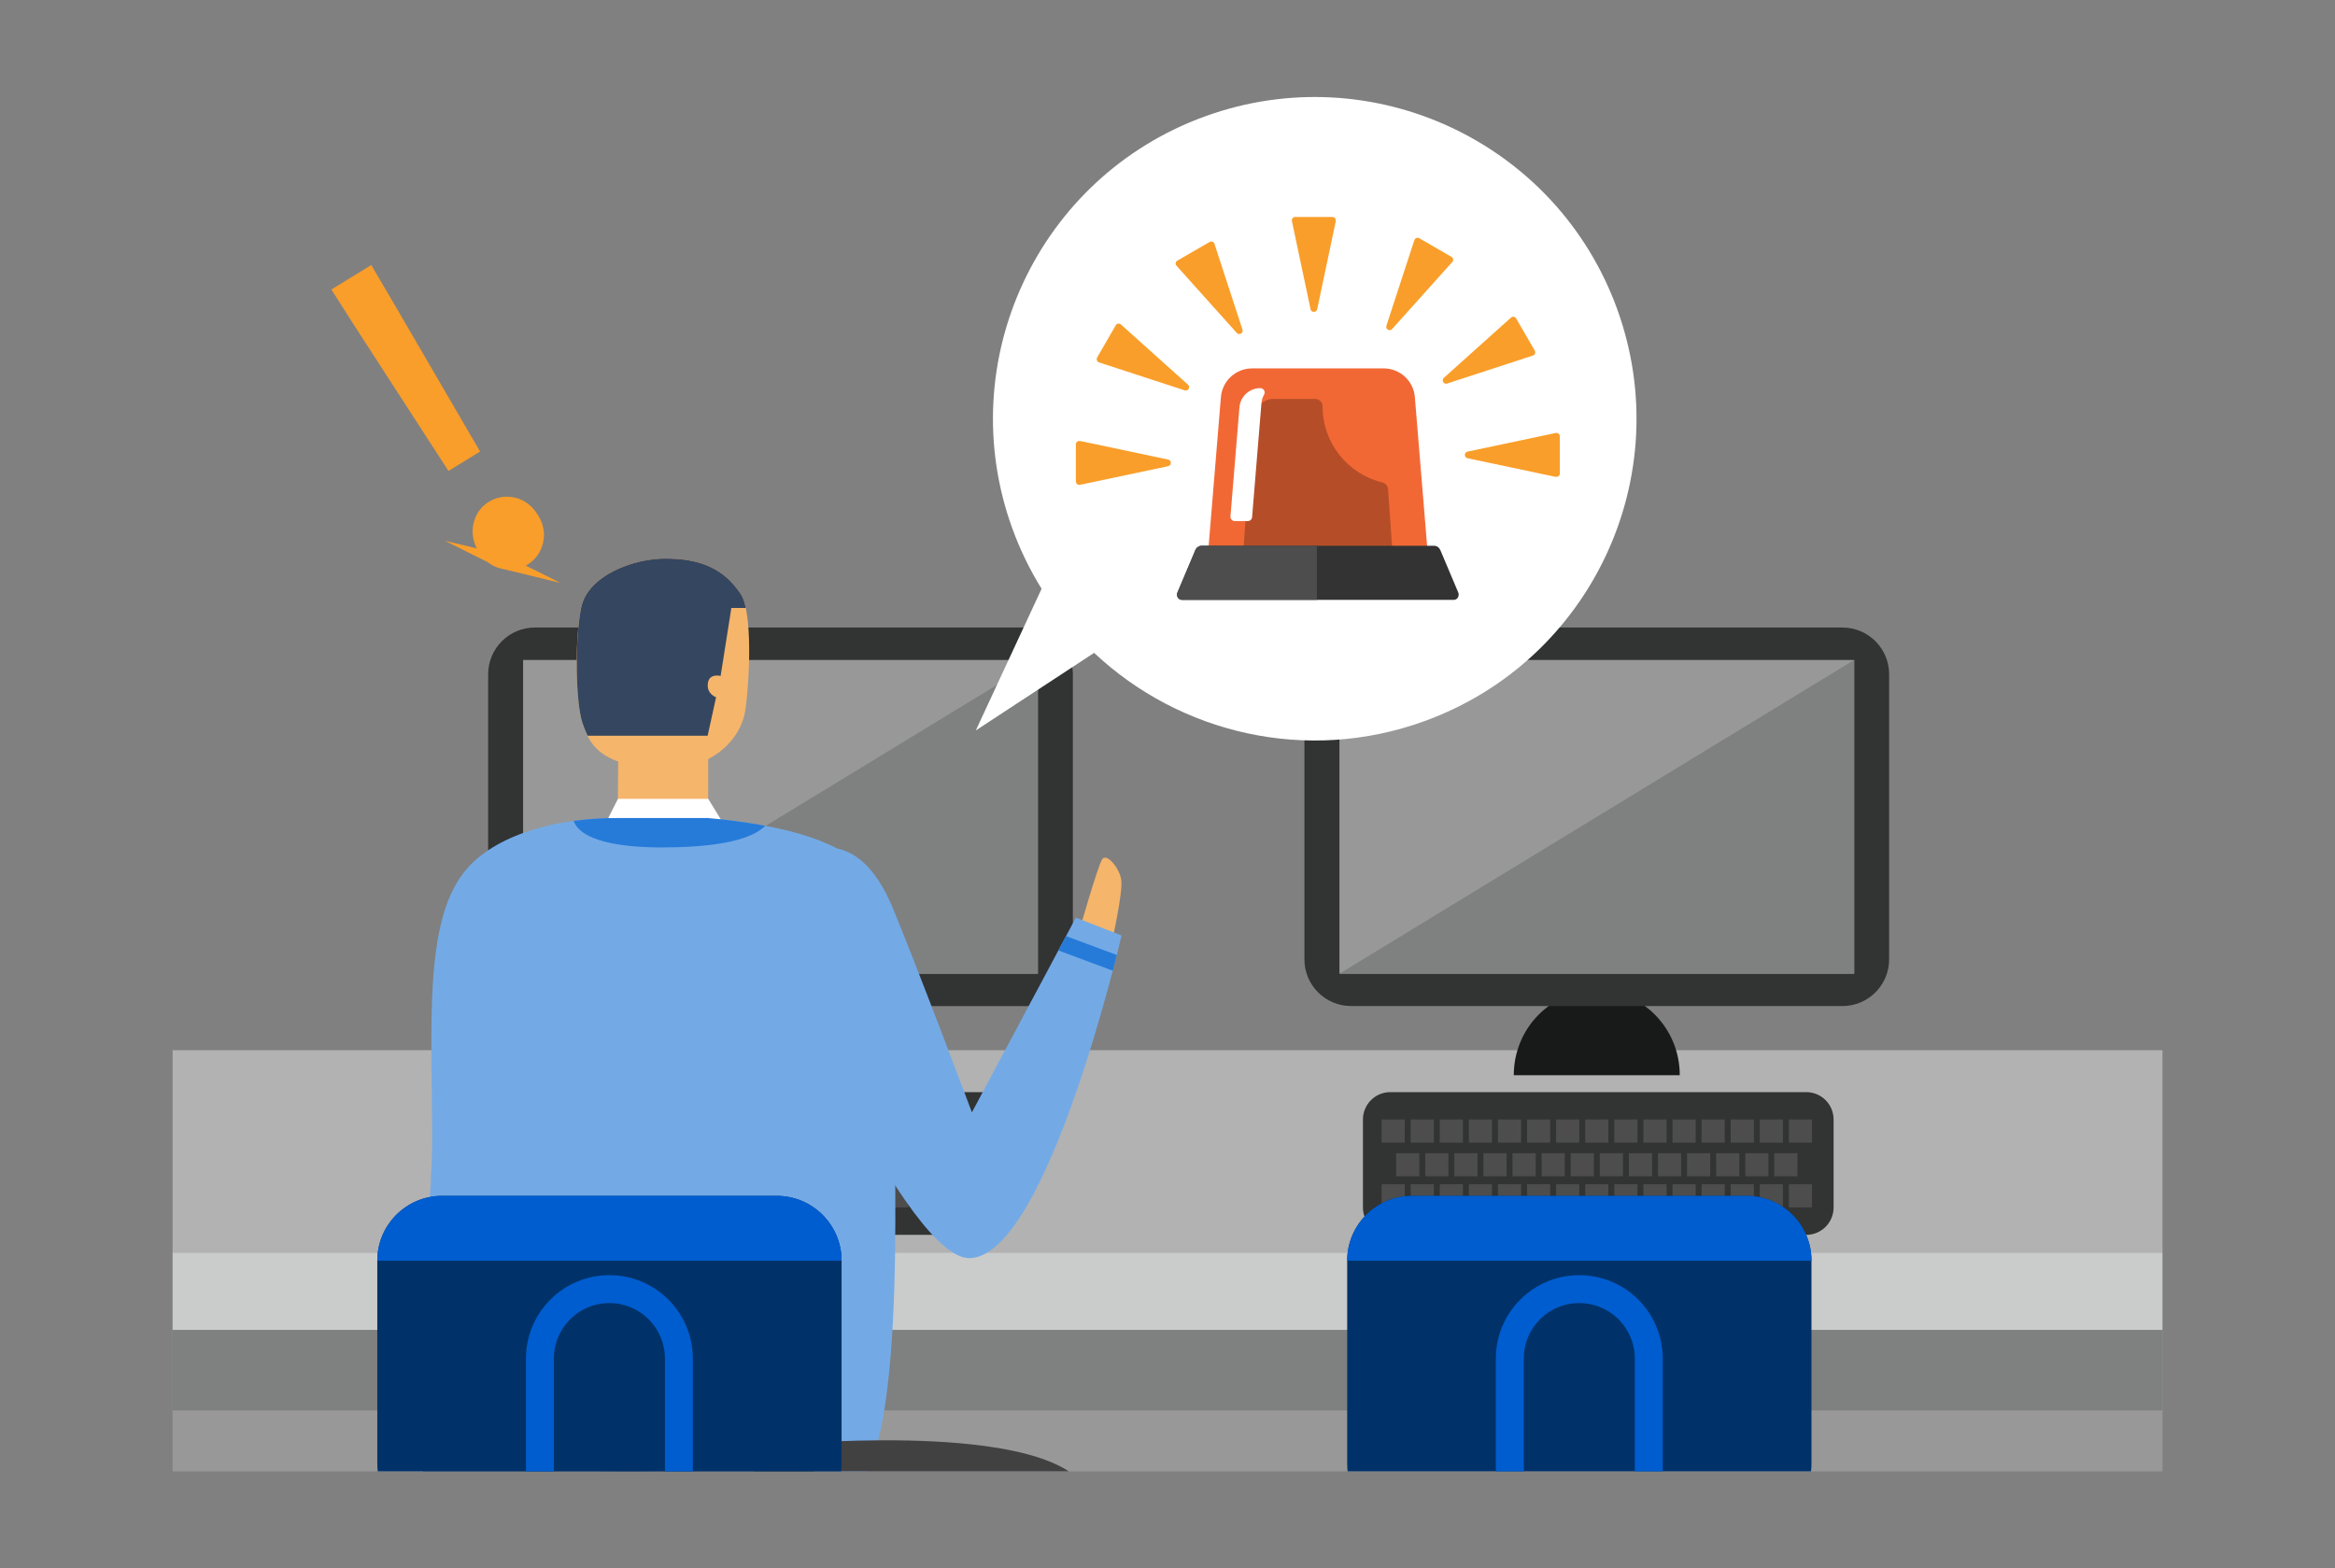 <?xml version="1.0" encoding="UTF-8"?><svg id="_レイヤー_1" xmlns="http://www.w3.org/2000/svg" xmlns:xlink="http://www.w3.org/1999/xlink" viewBox="0 0 334.69 224.82"><rect x="0" y="0" width="334.69" height="224.82" fill="#808080" stroke="none"/><defs><style>.cls-1{fill:#005dd0;}.cls-2{fill:#354660;}.cls-3{fill:#fff;}.cls-4{fill:#424142;}.cls-5{fill:#f5b56b;}.cls-6{fill:#989898;}.cls-7{fill:#fdffff;}.cls-8,.cls-9{fill:#f99e2a;}.cls-10{fill:#b2b2b2;}.cls-11{fill:#4d4d4d;}.cls-12{fill:#323333;}.cls-13{fill:#b54e28;}.cls-14{fill:#267bd9;}.cls-15{fill:#333;}.cls-16{fill:#cacbcb;}.cls-17{fill:#f26835;}.cls-9{stroke:#f99e2a;stroke-width:2px;}.cls-9,.cls-18,.cls-19{stroke-miterlimit:10;}.cls-20{fill:#808a93;}.cls-21{fill:#7f8080;}.cls-22{clip-path:url(#clippath);}.cls-23{fill:#181919;}.cls-24{fill:#73aae6;}.cls-25,.cls-18,.cls-19{fill:none;}.cls-18{stroke:#d3b3ad;}.cls-26{fill:#ce3926;}.cls-27{fill:rgba(253,255,255,.44);}.cls-28{fill:#9c2b24;}.cls-29{fill:#003269;}.cls-19{stroke:#005dd0;stroke-width:4px;}</style><clipPath id="clippath"><rect class="cls-25" x="24.74" y="28.1" width="285.22" height="182.82"/></clipPath></defs><g class="cls-22"><rect class="cls-20" x="-94.16" y="178.69" width="585.38" height="128.81"/><rect class="cls-18" x="-65.71" y="-94.83" width="528.47" height="367.04"/><g><g><rect class="cls-16" x="-53.95" y="179.55" width="682.67" height="11.11"/><g><rect class="cls-6" x="-41.13" y="190.66" width="657.04" height="49.85"/><rect class="cls-21" x="-41.13" y="190.66" width="657.04" height="11.53"/></g><rect class="cls-10" x="-53.95" y="150.55" width="682.67" height="29"/></g><g><g><path class="cls-23" d="M111.88,141.97c-6.57,0-11.9,5.45-11.9,12.17h23.79c0-6.72-5.32-12.17-11.89-12.17Z"/><path class="cls-12" d="M76.66,89.96h70.43c3.69,0,6.69,3,6.69,6.69v40.89c0,3.69-3,6.69-6.69,6.69H76.66c-3.69,0-6.69-3-6.69-6.69v-40.89c0-3.69,3-6.69,6.69-6.69Z"/><rect class="cls-6" x="74.98" y="94.61" width="73.78" height="44.97"/><polygon class="cls-21" points="148.77 139.58 74.98 139.58 148.77 94.61 148.77 139.58"/></g><g><path class="cls-12" d="M82.28,156.56h59.62c2.16,0,3.92,1.76,3.92,3.92v12.62c0,2.16-1.75,3.92-3.92,3.92h-59.62c-2.16,0-3.92-1.75-3.92-3.92v-12.62c0-2.16,1.75-3.92,3.92-3.92Z"/><g><rect class="cls-11" x="81.03" y="160.48" width="3.32" height="3.32"/><rect class="cls-11" x="85.2" y="160.48" width="3.32" height="3.32"/><rect class="cls-11" x="89.37" y="160.48" width="3.32" height="3.32"/><rect class="cls-11" x="93.54" y="160.48" width="3.31" height="3.32"/><rect class="cls-11" x="97.71" y="160.48" width="3.32" height="3.32"/><rect class="cls-11" x="101.88" y="160.48" width="3.32" height="3.32"/><rect class="cls-11" x="106.05" y="160.48" width="3.32" height="3.32"/><rect class="cls-11" x="110.22" y="160.48" width="3.32" height="3.32"/><rect class="cls-11" x="114.39" y="160.48" width="3.32" height="3.32"/><rect class="cls-11" x="118.56" y="160.48" width="3.32" height="3.32"/><rect class="cls-11" x="122.73" y="160.48" width="3.32" height="3.32"/><rect class="cls-11" x="126.9" y="160.48" width="3.32" height="3.32"/><rect class="cls-11" x="131.07" y="160.48" width="3.31" height="3.32"/><rect class="cls-11" x="135.24" y="160.48" width="3.31" height="3.32"/><rect class="cls-11" x="139.4" y="160.48" width="3.32" height="3.32"/></g><g><rect class="cls-11" x="81.03" y="169.77" width="3.32" height="3.31"/><rect class="cls-11" x="85.2" y="169.77" width="3.32" height="3.31"/><rect class="cls-11" x="89.37" y="169.77" width="3.32" height="3.31"/><rect class="cls-11" x="93.54" y="169.77" width="3.31" height="3.31"/><rect class="cls-11" x="97.71" y="169.77" width="3.32" height="3.31"/><rect class="cls-11" x="101.88" y="169.77" width="3.32" height="3.31"/><rect class="cls-11" x="106.05" y="169.77" width="3.32" height="3.31"/><rect class="cls-11" x="110.22" y="169.77" width="3.32" height="3.31"/><rect class="cls-11" x="114.39" y="169.77" width="3.32" height="3.31"/><rect class="cls-11" x="118.56" y="169.77" width="3.32" height="3.31"/><rect class="cls-11" x="122.73" y="169.77" width="3.32" height="3.31"/><rect class="cls-11" x="126.9" y="169.77" width="3.32" height="3.31"/><rect class="cls-11" x="131.07" y="169.77" width="3.31" height="3.31"/><rect class="cls-11" x="135.24" y="169.77" width="3.31" height="3.31"/><rect class="cls-11" x="139.4" y="169.77" width="3.32" height="3.31"/></g><g><rect class="cls-11" x="83.11" y="165.32" width="3.32" height="3.31"/><rect class="cls-11" x="87.29" y="165.32" width="3.31" height="3.31"/><rect class="cls-11" x="91.45" y="165.32" width="3.32" height="3.31"/><rect class="cls-11" x="95.62" y="165.32" width="3.32" height="3.31"/><rect class="cls-11" x="99.79" y="165.32" width="3.32" height="3.31"/><rect class="cls-11" x="103.96" y="165.32" width="3.32" height="3.31"/><rect class="cls-11" x="108.13" y="165.32" width="3.32" height="3.31"/><rect class="cls-11" x="112.3" y="165.32" width="3.32" height="3.31"/><rect class="cls-11" x="116.47" y="165.32" width="3.32" height="3.31"/><rect class="cls-11" x="120.64" y="165.32" width="3.32" height="3.31"/><rect class="cls-11" x="124.81" y="165.32" width="3.32" height="3.31"/><rect class="cls-11" x="128.98" y="165.32" width="3.32" height="3.31"/><rect class="cls-11" x="133.15" y="165.32" width="3.32" height="3.31"/><rect class="cls-11" x="137.32" y="165.32" width="3.32" height="3.31"/></g></g></g><g><g><path class="cls-23" d="M228.88,141.97c-6.57,0-11.9,5.45-11.9,12.17h23.79c0-6.72-5.32-12.17-11.89-12.17Z"/><path class="cls-12" d="M193.66,89.96h70.43c3.69,0,6.69,3,6.69,6.69v40.88c0,3.69-3,6.69-6.69,6.69h-70.43c-3.69,0-6.69-3-6.69-6.69v-40.89c0-3.69,3-6.69,6.69-6.69Z"/><rect class="cls-6" x="191.99" y="94.61" width="73.78" height="44.97"/><polygon class="cls-21" points="265.77 139.58 191.99 139.58 265.77 94.61 265.77 139.58"/></g><g><path class="cls-12" d="M199.28,156.56h59.62c2.16,0,3.92,1.75,3.92,3.92v12.62c0,2.16-1.75,3.92-3.92,3.92h-59.62c-2.16,0-3.92-1.76-3.92-3.92v-12.62c0-2.16,1.75-3.92,3.92-3.92Z"/><g><rect class="cls-11" x="198.04" y="160.48" width="3.31" height="3.32"/><rect class="cls-11" x="202.2" y="160.48" width="3.32" height="3.32"/><rect class="cls-11" x="206.37" y="160.48" width="3.32" height="3.32"/><rect class="cls-11" x="210.54" y="160.48" width="3.32" height="3.32"/><rect class="cls-11" x="214.71" y="160.48" width="3.32" height="3.32"/><rect class="cls-11" x="218.88" y="160.48" width="3.32" height="3.32"/><rect class="cls-11" x="223.05" y="160.48" width="3.32" height="3.32"/><rect class="cls-11" x="227.22" y="160.48" width="3.32" height="3.32"/><rect class="cls-11" x="231.39" y="160.48" width="3.32" height="3.32"/><rect class="cls-11" x="235.56" y="160.48" width="3.32" height="3.32"/><rect class="cls-11" x="239.73" y="160.48" width="3.32" height="3.32"/><rect class="cls-11" x="243.9" y="160.48" width="3.32" height="3.32"/><rect class="cls-11" x="248.07" y="160.48" width="3.32" height="3.32"/><rect class="cls-11" x="252.24" y="160.48" width="3.32" height="3.32"/><rect class="cls-11" x="256.41" y="160.48" width="3.32" height="3.32"/></g><g><rect class="cls-11" x="198.04" y="169.77" width="3.31" height="3.31"/><rect class="cls-11" x="202.2" y="169.77" width="3.32" height="3.31"/><rect class="cls-11" x="206.37" y="169.77" width="3.32" height="3.31"/><rect class="cls-11" x="210.54" y="169.77" width="3.32" height="3.31"/><rect class="cls-11" x="214.71" y="169.77" width="3.32" height="3.31"/><rect class="cls-11" x="218.88" y="169.77" width="3.32" height="3.31"/><rect class="cls-11" x="223.05" y="169.77" width="3.32" height="3.31"/><rect class="cls-11" x="227.22" y="169.77" width="3.32" height="3.31"/><rect class="cls-11" x="231.39" y="169.77" width="3.32" height="3.31"/><rect class="cls-11" x="235.56" y="169.77" width="3.32" height="3.31"/><rect class="cls-11" x="239.73" y="169.77" width="3.32" height="3.31"/><rect class="cls-11" x="243.9" y="169.77" width="3.32" height="3.31"/><rect class="cls-11" x="248.07" y="169.77" width="3.32" height="3.31"/><rect class="cls-11" x="252.24" y="169.77" width="3.32" height="3.31"/><rect class="cls-11" x="256.41" y="169.77" width="3.32" height="3.31"/></g><g><rect class="cls-11" x="200.12" y="165.32" width="3.32" height="3.31"/><rect class="cls-11" x="204.29" y="165.32" width="3.32" height="3.31"/><rect class="cls-11" x="208.46" y="165.32" width="3.32" height="3.31"/><rect class="cls-11" x="212.63" y="165.32" width="3.32" height="3.31"/><rect class="cls-11" x="216.8" y="165.32" width="3.32" height="3.31"/><rect class="cls-11" x="220.97" y="165.32" width="3.31" height="3.31"/><rect class="cls-11" x="225.14" y="165.32" width="3.32" height="3.31"/><rect class="cls-11" x="229.31" y="165.32" width="3.32" height="3.31"/><rect class="cls-11" x="233.48" y="165.32" width="3.32" height="3.31"/><rect class="cls-11" x="237.65" y="165.32" width="3.32" height="3.31"/><rect class="cls-11" x="241.82" y="165.32" width="3.32" height="3.31"/><rect class="cls-11" x="245.99" y="165.32" width="3.32" height="3.31"/><rect class="cls-11" x="250.16" y="165.32" width="3.32" height="3.31"/><rect class="cls-11" x="254.32" y="165.32" width="3.32" height="3.31"/></g></g></g><g><path class="cls-12" d="M73.03,229.61h26.35l-3.68,47.05h12.48s16.54-54.37,5.36-61.46c-11.17-7.09-39.76-3.41-39.76-3.41l-.75,17.82Z"/><path class="cls-5" d="M95.48,80.07c-4.68-.03-11.24,2.44-12.18,7-.94,4.54-.83,13.66,.2,16.64,1,2.89,2.31,5.83,10.32,6.45,8.01,.63,12.38-4.08,13.01-8.34,.62-4.22,1.07-14.02-.64-16.63-2.5-3.81-5.97-5.09-10.72-5.13Z"/><polygon class="cls-5" points="101.51 118.43 101.52 106.45 88.63 106.45 88.53 118.43 101.51 118.43"/><path class="cls-2" d="M95.48,80.07c4.74,.03,8.22,1.32,10.72,5.13,.3,.45,.53,1.13,.7,1.95h-2.07l-1.54,9.75s-1.65-.45-1.83,1.06c-.2,1.54,1.18,1.99,1.18,1.99l-1.21,5.52h-17.2c-.29-.58-.51-1.17-.72-1.76-1.03-2.98-1.14-12.1-.2-16.64,.94-4.56,7.5-7.04,12.18-7Z"/><path class="cls-5" d="M154.64,133.64s2.71-9.52,3.35-10.47c.62-.93,2.5,1.25,2.73,3,.26,1.77-1.4,9.13-1.4,9.13l-4.69-1.66Z"/><path class="cls-24" d="M123.19,123.83c-4.87-4.46-14.83-5.91-21.68-6.56h-12.98c-8.49-.05-17.72,2.29-22.03,7.78-5.81,7.38-4.56,22.47-4.56,38.34s-5.48,50.48,.64,50.48h58.1c9.53,0,7.43-45.98,7.52-56.35,.09-10.28-.9-29.93-5-33.69Z"/><path class="cls-24" d="M111.4,137.03c-2.44-5.84-2.45-11.88,3.02-14.51,4.88-2.35,9.96-1.05,13.59,7.74,3.62,8.75,11.3,29.2,11.3,29.2l14.9-27.91,6.55,2.55s-10.54,45.68-21.65,46.26c-9,.48-27.7-43.33-27.7-43.33Z"/><path class="cls-4" d="M59.73,221.91c.73-14.08,2.85-23.77,2.85-23.77h51.4s2.83,9.26,3.88,23.77c.42,3.69-2.72,7.7-9.71,7.7h-39.62c-5.77,0-8.81-3.53-8.81-7.7Z"/><path class="cls-4" d="M107.43,229.61h26.35l-3.68,47.05h17.6s16.54-58.74,5.37-65.82c-11.17-7.09-44.88-3.42-44.88-3.42l-.75,22.19Z"/><polygon class="cls-3" points="103.32 117.46 101.52 114.52 88.58 114.52 87.18 117.27 103.32 117.46"/><path class="cls-14" d="M95.02,121.49c-10.01,0-12.32-2.37-12.8-3.81,2.09-.29,4.22-.42,6.31-.41h12.98c2.45,.23,5.3,.57,8.17,1.1-1.13,1.2-4.4,3.11-14.66,3.11Z"/><path class="cls-14" d="M159.49,139.15l-7.79-2.9,1.1-2.06,7.28,2.71c-.17,.66-.36,1.41-.58,2.26Z"/></g><g><path class="cls-26" d="M263.11,238.16c0,7.45-6.04,13.48-13.48,13.48h-46.5c-7.45,0-13.49-6.04-13.49-13.48h0c0-7.45,6.04-13.48,13.49-13.48h46.5c7.45,0,13.48,6.04,13.48,13.48h0Z"/><path class="cls-29" d="M259.65,209.82c0,5.14-4.16,9.3-9.3,9.3h-47.96c-5.13,0-9.29-4.16-9.29-9.3v-29.1c0-5.13,4.16-9.29,9.29-9.29h47.96c5.14,0,9.3,4.16,9.3,9.29v29.1Z"/><path class="cls-28" d="M263.11,238.17c0-7.45-6.04-13.49-13.49-13.49h-46.5c-7.13,0-12.97,5.54-13.45,12.55-.02,.31-.03,.62-.03,.94h73.47Z"/><path class="cls-1" d="M250.35,171.43h-47.96c-5.13,0-9.29,4.16-9.29,9.29h66.56c0-5.13-4.16-9.29-9.3-9.29Z"/><path class="cls-19" d="M236.33,234.19c0,5.5-4.46,9.96-9.96,9.96s-9.96-4.46-9.96-9.96v-39.43c0-5.5,4.46-9.96,9.96-9.96s9.96,4.46,9.96,9.96v39.43Z"/></g><g><path class="cls-26" d="M124.09,238.16c0,7.45-6.04,13.48-13.49,13.48h-46.5c-7.45,0-13.49-6.04-13.49-13.48h0c0-7.45,6.04-13.48,13.49-13.48h46.5c7.45,0,13.49,6.04,13.49,13.48h0Z"/><path class="cls-29" d="M120.63,209.82c0,5.14-4.17,9.3-9.3,9.3H63.37c-5.13,0-9.29-4.16-9.29-9.3v-29.1c0-5.13,4.16-9.29,9.29-9.29h47.96c5.13,0,9.3,4.16,9.3,9.29v29.1Z"/><path class="cls-28" d="M124.09,238.17c0-7.45-6.04-13.49-13.49-13.49h-46.5c-7.13,0-12.97,5.54-13.45,12.55-.02,.31-.03,.62-.03,.94H124.09Z"/><path class="cls-1" d="M111.33,171.43H63.37c-5.13,0-9.29,4.16-9.29,9.29H120.63c0-5.13-4.17-9.29-9.3-9.29Z"/><path class="cls-19" d="M97.31,234.19c0,5.5-4.46,9.96-9.96,9.96s-9.96-4.46-9.96-9.96v-39.43c0-5.5,4.46-9.96,9.96-9.96s9.96,4.46,9.96,9.96v39.43Z"/></g></g><rect class="cls-27" x="314.34" y="37.33" width="49.27" height="19.29"/><rect class="cls-7" x="324.26" y="30.93" width="6.92" height="6.4" transform="translate(655.45 68.26) rotate(-180)"/></g><path class="cls-3" d="M231.8,44.31c-8.68-23.94-35.13-36.31-59.07-27.63-23.94,8.68-36.31,35.13-27.63,59.07,1.12,3.08,2.53,5.97,4.2,8.65l-9.43,20.31,16.96-11.12c12.27,11.54,30.43,15.93,47.34,9.79,23.94-8.68,36.31-35.13,27.63-59.07Z"/><g><path class="cls-17" d="M204.82,81.44h-31.84l2.02-24.51c.19-2.33,2.14-4.12,4.47-4.12h18.86c2.34,0,4.28,1.79,4.47,4.12l2.02,24.51Z"/><path class="cls-13" d="M189.58,58.28s0,0,0-.01c0-.6-.49-1.09-1.09-1.09h-5.95c-1.58,0-2.89,1.41-3.02,3.25l-1.28,18.19c-.04,.63,.45,1.17,1.09,1.17h19.14c.63,0,1.13-.54,1.09-1.17l-.6-8.49c-.03-.47-.37-.87-.83-.98-4.9-1.18-8.55-5.6-8.55-10.86Z"/><path class="cls-3" d="M181.19,56.57c.23-.42-.07-.93-.55-.93h0c-1.55,0-2.85,1.19-2.98,2.74l-1.29,15.64c-.03,.36,.26,.68,.62,.68h1.86c.32,0,.6-.25,.62-.57l1.34-16.33c.04-.44,.17-.86,.37-1.23Z"/><g><path class="cls-8" d="M191.47,31.69l-2.67,12.64c-.11,.51-.84,.51-.95,0l-2.67-12.64c-.06-.3,.17-.59,.47-.59h5.33c.31,0,.54,.28,.47,.59Z"/><path class="cls-8" d="M174.08,34.97l4.01,12.28c.16,.5-.47,.86-.82,.47l-8.63-9.62c-.21-.23-.15-.59,.12-.74l4.62-2.67c.27-.15,.61-.02,.7,.27Z"/><path class="cls-8" d="M160.66,46.51l9.62,8.63c.39,.35,.02,.98-.47,.82l-12.28-4.01c-.29-.1-.42-.44-.27-.7l2.67-4.62c.15-.27,.51-.32,.74-.12Z"/><path class="cls-8" d="M154.8,63.21l12.64,2.67c.51,.11,.51,.84,0,.95l-12.64,2.67c-.3,.06-.59-.17-.59-.47v-5.33c0-.31,.28-.54,.59-.47Z"/><path class="cls-8" d="M222.99,68.36l-12.64-2.67c-.51-.11-.51-.84,0-.95l12.64-2.67c.3-.06,.59,.17,.59,.47v5.33c0,.31-.28,.54-.59,.47Z"/><path class="cls-8" d="M219.71,50.97l-12.28,4.01c-.5,.16-.86-.47-.47-.82l9.62-8.63c.23-.21,.59-.15,.74,.12l2.67,4.62c.15,.27,.02,.61-.27,.7Z"/><path class="cls-8" d="M208.17,37.55l-8.63,9.62c-.35,.39-.98,.02-.82-.47l4.01-12.28c.1-.29,.44-.42,.7-.27l4.62,2.67c.27,.15,.32,.51,.12,.74Z"/></g><path class="cls-15" d="M208.41,85.99h-39.02c-.5,0-.83-.56-.62-1.06l2.57-6.08c.16-.37,.5-.61,.88-.61h33.35c.38,0,.72,.24,.88,.61l2.57,6.08c.21,.49-.12,1.06-.62,1.06Z"/><path class="cls-11" d="M188.75,78.24h-16.52c-.38,0-.72,.24-.88,.61l-2.57,6.08c-.21,.49,.12,1.06,.62,1.06h19.36v-7.75Z"/></g><path class="cls-9" d="M72.07,80.55c-1.08-.26-1.96-.92-2.61-1.99s-.87-2.18-.62-3.28,.84-1.93,1.75-2.49,1.95-.73,3.03-.47c1.09,.26,1.97,.95,2.65,2.06s.85,2.14,.59,3.23-.86,1.92-1.79,2.49-1.92,.71-3,.45Zm-23.18-38.73l3.98-2.44,2.29,3.89,12.3,21.12-2.87,1.76-13.28-20.52-2.42-3.81Z"/></svg>